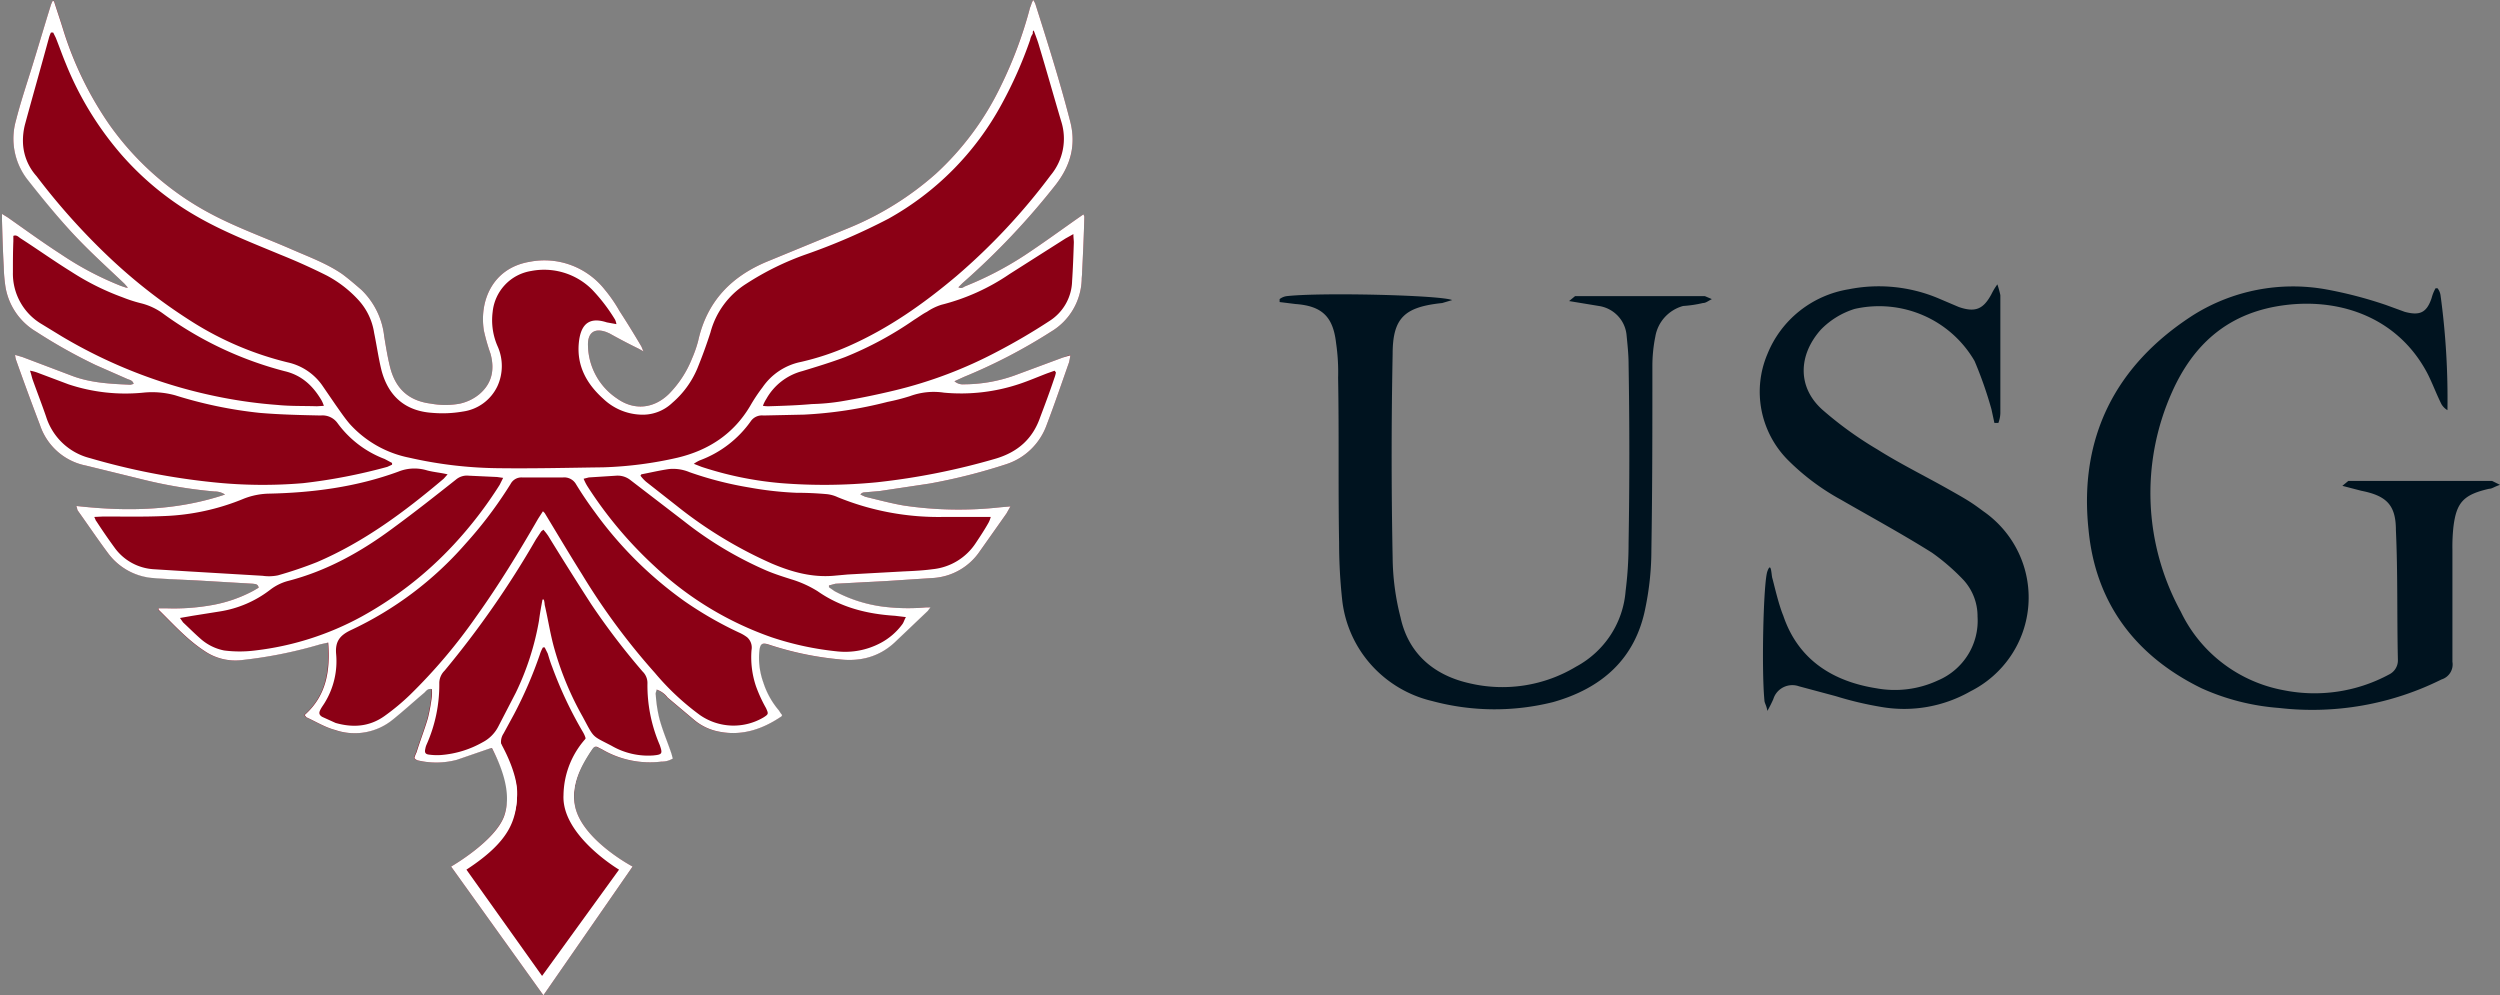 <svg width="211" height="84" fill="none" xmlns="http://www.w3.org/2000/svg"><rect width="100%" height="100%" fill="#808080" stroke="none"/><g clip-path="url(#clip0_4197_1461)"><path d="M91.518 18.275c-.037 1.557-.11 3.114-.185 4.671 0 .223-.037.408-.037.63a5.319 5.319 0 01-.726 2.54 5.29 5.29 0 01-1.857 1.872 46.064 46.064 0 01-7.345 3.818l-.812.37a1.069 1.069 0 00.812.26 12.793 12.793 0 004.244-.741l4.097-1.52.628-.223a5.19 5.19 0 01-.11.63c-.628 1.78-1.219 3.522-1.883 5.264a5.415 5.415 0 01-1.328 2.071 5.385 5.385 0 01-2.105 1.266 48.474 48.474 0 01-6.459 1.63l-4.208.631-1.291.111a.404.404 0 00-.333.185l.406.186c1.07.26 2.178.556 3.248.741 2.702.401 5.443.45 8.157.148l.85-.074-.333.593-2.251 3.188a5.152 5.152 0 01-3.95 2.261l-3.986.26-4.245.223-.553.148a.298.298 0 00-.037.148l.48.334a11.923 11.923 0 004.023 1.297c1.212.155 2.437.18 3.654.074h.406l-.222.297-2.805 2.669c-1.328 1.223-2.916 1.631-4.724 1.409a26.918 26.918 0 01-5.942-1.26c-.517-.149-.665-.038-.739.518a6.14 6.14 0 00.333 2.706c.28.872.732 1.68 1.328 2.373.074.132.16.256.259.37-.037.075-.074.149-.111.149-1.55 1.038-3.248 1.63-5.167 1.26a4.567 4.567 0 01-2.104-.964l-2.289-1.927a1.92 1.92 0 00-.922-.667c-.037.185-.111.296-.074.444.041.663.14 1.32.295 1.965.222.853.554 1.668.85 2.484.294.815.184.593.294.926a1.766 1.766 0 01-.96.26 7.98 7.98 0 01-5.019-1.038l-.295-.148a.442.442 0 00-.37-.037c-.627.815-2.103 3.04-1.513 5.226.812 2.78 4.799 4.857 4.799 4.857L45.86 84l-7.788-10.861s3.802-2.188 4.503-4.375c.702-2.187-.221-4.003-1.07-5.634l-.295.074-2.695.927a6.726 6.726 0 01-3.322.037l-.147-.074-.111-.112c.045-.166.107-.328.184-.482.296-.963.665-1.89.96-2.891.15-.61.26-1.23.332-1.854a3.176 3.176 0 000-.593c-.332-.074-.48.149-.627.297-.923.778-1.772 1.557-2.694 2.298a5.082 5.082 0 01-4.836.853c-.848-.222-1.624-.704-2.436-1.075l-.147-.185c1.845-1.632 2.177-3.745 1.993-6.117l-.665.148a37.437 37.437 0 01-6.68 1.335 4.598 4.598 0 01-3.1-.779c-1.477-.963-2.621-2.26-3.876-3.484a.15.15 0 01.037-.111h.627a18.23 18.23 0 004.024-.297 11.706 11.706 0 003.358-1.186l.443-.26c-.074-.333-.295-.296-.48-.333l-4.429-.26c-1.329-.074-2.694-.111-4.023-.26a5.004 5.004 0 01-3.765-2.038c-.885-1.186-1.734-2.447-2.583-3.633-.037-.074-.037-.185-.11-.37 4.28.481 8.451.407 12.548-.965a1.545 1.545 0 00-.886-.259 40.103 40.103 0 01-6.311-1.075l-4.54-1.112a5.122 5.122 0 01-2.395-1.181 5.155 5.155 0 01-1.48-2.23 243.263 243.263 0 01-2.03-5.523 2.79 2.79 0 01-.074-.408l.627.186 4.208 1.594c1.587.593 3.248.667 4.909.741l.258-.074c-.074-.297-.332-.334-.517-.408l-2.694-1.186a44.55 44.55 0 01-5.02-2.817 5.425 5.425 0 01-2.584-3.781A13.29 13.29 0 01.316 22.5c-.074-1.297-.11-2.595-.148-3.892v-.556l.48.296c1.477 1.038 2.953 2.113 4.503 3.114a26.393 26.393 0 005.057 2.67l.443.148h.147l-.295-.334c-1.402-1.334-2.842-2.632-4.17-4.04-1.33-1.41-2.695-3.114-3.95-4.708a5.533 5.533 0 01-1.033-5.042c.406-1.594.922-3.114 1.402-4.67L4.264.518a2.31 2.31 0 01.185-.445h.11c.26.816.554 1.668.813 2.52A29.3 29.3 0 009.21 10.49a24.542 24.542 0 008.526 7.525c2.215 1.186 4.614 2.039 6.902 3.04 1.44.63 2.953 1.186 4.245 2.075.553.408 1.107.89 1.624 1.335a6.424 6.424 0 011.92 3.93c.147.89.294 1.816.516 2.668.48 1.817 1.624 2.78 3.433 3.003.805.148 1.63.148 2.436 0a3.906 3.906 0 001.623-.778c1.108-.927 1.33-2.113.96-3.448a16.5 16.5 0 01-.553-1.928c-.407-2.52.738-5.3 3.875-5.82a6.47 6.47 0 013.48.284 6.498 6.498 0 012.831 2.052c.473.566.892 1.174 1.255 1.816a77.61 77.61 0 011.809 2.929c.074.111.11.26.221.482l-.406-.223a52.003 52.003 0 01-2.473-1.297l-.258-.111c-1.033-.371-1.587.074-1.55 1.149a5.5 5.5 0 00.675 2.524 5.477 5.477 0 001.76 1.924c1.44 1.038 3.101.89 4.393-.37a8.975 8.975 0 001.956-3.003c.21-.48.384-.976.517-1.483.738-3.336 2.805-5.45 5.869-6.71l6.938-2.854a25.818 25.818 0 007.235-4.522 24.272 24.272 0 005.462-7.34 36.72 36.72 0 002.51-6.71c.074-.148.11-.333.185-.482L87.199 0c.076.103.138.215.185.334 1.034 3.262 2.067 6.524 2.916 9.823.553 2.076.074 3.781-1.181 5.412a62.39 62.39 0 01-7.899 8.341l-.332.334c.258.148.406 0 .554-.075a28.49 28.49 0 005.056-2.631c1.513-1.001 2.99-2.076 4.466-3.114l.48-.334.074.185z" fill="#8B0015"/><path d="M4.56.111c.258.816.553 1.668.812 2.52a29.3 29.3 0 003.838 7.86 24.542 24.542 0 008.526 7.525c2.215 1.186 4.614 2.039 6.902 3.04 1.44.63 2.953 1.186 4.245 2.075.553.408 1.107.89 1.624 1.335a6.424 6.424 0 011.92 3.93c.147.89.294 1.816.516 2.668.48 1.817 1.624 2.78 3.433 3.003.805.148 1.63.148 2.436 0a3.906 3.906 0 001.623-.778c1.108-.927 1.33-2.113.96-3.448a16.5 16.5 0 01-.553-1.928c-.407-2.52.738-5.3 3.875-5.82a6.47 6.47 0 013.48.284 6.498 6.498 0 012.831 2.052c.473.566.892 1.174 1.255 1.816a77.61 77.61 0 011.809 2.929c.074.111.11.26.221.482l-.406-.223a52.003 52.003 0 01-2.473-1.297l-.258-.111c-1.033-.371-1.587.074-1.55 1.149a5.5 5.5 0 00.675 2.524 5.477 5.477 0 001.76 1.924c1.44 1.038 3.101.89 4.393-.37a8.975 8.975 0 001.956-3.003c.21-.48.384-.976.517-1.483.738-3.336 2.805-5.45 5.869-6.71l6.938-2.854a25.818 25.818 0 007.235-4.522 24.272 24.272 0 005.462-7.34 35.759 35.759 0 002.51-6.71c.074-.148.11-.333.185-.482L87.199 0c.076.103.138.215.185.334 1.034 3.262 2.067 6.524 2.916 9.823.553 2.039.074 3.781-1.181 5.412a62.39 62.39 0 01-7.899 8.341l-.332.334c.258.148.406 0 .554-.075a28.49 28.49 0 005.056-2.631c1.513-1.001 2.99-2.076 4.466-3.114l.48-.334.074.185c-.037 1.557-.11 3.114-.185 4.671 0 .223-.037.445-.037.63a5.319 5.319 0 01-.726 2.54 5.29 5.29 0 01-1.857 1.872 46.064 46.064 0 01-7.345 3.818l-.812.37a1.069 1.069 0 00.812.26 12.793 12.793 0 004.244-.741l4.097-1.52.628-.186c-.027.2-.064.398-.11.593-.628 1.78-1.219 3.522-1.883 5.264a5.415 5.415 0 01-1.328 2.071 5.385 5.385 0 01-2.105 1.266 48.49 48.49 0 01-6.459 1.63l-4.208.631-1.291.111a.404.404 0 00-.333.185l.406.186c1.07.26 2.178.556 3.248.741 2.702.401 5.443.45 8.157.148l.85-.074-.333.593-2.251 3.188a5.152 5.152 0 01-3.95 2.261l-3.986.26-4.245.223-.553.148v.148l.48.334a11.923 11.923 0 004.023 1.297c1.212.155 2.437.18 3.654.074h.406l-.222.297-2.805 2.669c-1.328 1.223-2.916 1.631-4.724 1.409a26.918 26.918 0 01-5.943-1.26c-.516-.149-.664-.038-.738.518a6.14 6.14 0 00.333 2.706c.28.872.732 1.68 1.328 2.373.074.132.16.256.259.37-.037.075-.074.149-.111.149-1.55 1.038-3.248 1.63-5.167 1.26a4.568 4.568 0 01-2.104-.964l-2.289-1.927a1.92 1.92 0 00-.922-.667c-.037.185-.111.296-.074.444.041.663.14 1.32.295 1.965.221.853.554 1.668.849 2.484.295.815.184.593.295.926a1.766 1.766 0 01-.96.26 7.98 7.98 0 01-5.019-1.038l-.295-.148a.367.367 0 00-.554.148c-.664 1.038-1.292 2.076-1.476 3.336a4.502 4.502 0 00.516 2.929l.148.26c.074.147.221.333 0 .407-.221.074-.332-.074-.443-.148a4.462 4.462 0 01-.812-2.336 6.214 6.214 0 01.701-3.336 7.65 7.65 0 01.591-1.038c.406-.519.332-1 0-1.557a33.765 33.765 0 01-2.584-5.486c-.147-.37-.258-.742-.369-1.112l-.258-.52h-.148a2.86 2.86 0 00-.258.594 35.787 35.787 0 01-2.178 5.041l-.886 1.631a1.265 1.265 0 00-.073 1.298c.295.667.59 1.334.849 2.002a5.323 5.323 0 01-.296 4.485 1.518 1.518 0 01-.258.408.294.294 0 01-.295.074c-.074-.037-.111-.185-.111-.297 0-.11.11-.185.148-.296a4.164 4.164 0 00.369-3.67l-.886-2.372c-.185-.482-.222-.482-.701-.334l-2.695.927a6.726 6.726 0 01-3.322.037l-.147-.074-.111-.112c.045-.166.107-.328.184-.482.296-.963.665-1.89.96-2.891.146-.598.257-1.205.332-1.816.019-.21.019-.42 0-.63-.332-.075-.48.148-.627.296-.923.778-1.772 1.557-2.695 2.298a5.082 5.082 0 01-4.835.853c-.849-.222-1.624-.704-2.436-1.075l-.147-.185c1.845-1.632 2.177-3.745 1.993-6.117l-.665.148a37.437 37.437 0 01-6.68 1.335 4.598 4.598 0 01-3.1-.779c-1.477-.963-2.621-2.26-3.876-3.484v-.111h.627a18.23 18.23 0 004.024-.297 11.706 11.706 0 003.358-1.186l.443-.26c-.074-.333-.295-.296-.48-.333l-4.429-.26c-1.329-.074-2.694-.111-4.023-.222a5.189 5.189 0 01-3.765-2.076c-.885-1.186-1.734-2.447-2.583-3.633-.037-.074-.037-.185-.11-.37 4.28.481 8.451.407 12.548-.965a1.545 1.545 0 00-.886-.259 40.103 40.103 0 01-6.311-1.075l-4.54-1.112a5.122 5.122 0 01-2.395-1.181 5.155 5.155 0 01-1.48-2.23 243.263 243.263 0 01-2.03-5.523 2.009 2.009 0 01-.074-.408l.627.186 4.208 1.594c1.587.593 3.248.667 4.909.741l.258-.074c-.074-.297-.332-.334-.517-.408l-2.694-1.186a44.55 44.55 0 01-5.02-2.817 5.425 5.425 0 01-2.584-3.781A13.29 13.29 0 01.316 22.5c-.074-1.297-.11-2.595-.148-3.892v-.556l.48.296c1.477 1.038 2.953 2.113 4.503 3.114a26.393 26.393 0 005.057 2.67l.443.148h.147l-.295-.334c-1.402-1.334-2.842-2.632-4.17-4.04-1.33-1.41-2.695-3.077-3.95-4.671a5.609 5.609 0 01-1.033-5.079c.406-1.594.922-3.114 1.402-4.67.48-1.558.997-3.3 1.513-4.968A2.31 2.31 0 014.45.073l.11.037zm-.074 2.632H4.3a3.9 3.9 0 00-.147.37c-.665 2.447-1.366 4.894-2.03 7.34a5.472 5.472 0 00-.185 1.558 4.459 4.459 0 001.144 2.854A56.043 56.043 0 008.99 21.5a45.648 45.648 0 007.308 5.71 27.066 27.066 0 007.972 3.372 4.834 4.834 0 012.916 1.928l1.144 1.668c.37.52.738 1.075 1.181 1.594a9.181 9.181 0 005.02 2.855 35.34 35.34 0 007.64.89c2.916.036 5.832-.038 8.748-.075a32.313 32.313 0 006.274-.815c2.62-.63 4.725-2.002 6.127-4.375.31-.54.655-1.06 1.034-1.556a5.165 5.165 0 013.248-2.15 22.266 22.266 0 004.023-1.335c3.359-1.483 6.311-3.559 9.08-5.894a52.77 52.77 0 007.972-8.526 4.827 4.827 0 00.886-4.56c-.628-2.113-1.218-4.226-1.846-6.302-.11-.407-.258-.778-.406-1.186-.147-.408-.147.074-.147.111a1.3 1.3 0 00-.222.52 35.436 35.436 0 01-2.399 5.412 24.302 24.302 0 01-9.56 9.675 52.279 52.279 0 01-6.938 3.002 23.727 23.727 0 00-5.057 2.484 6.967 6.967 0 00-3.026 4.115 42.556 42.556 0 01-1.108 3.04 7.784 7.784 0 01-2.104 2.89 3.615 3.615 0 01-2.73 1.002 4.825 4.825 0 01-3.101-1.335c-1.366-1.223-2.252-2.743-2.067-4.707.184-1.965 1.218-2.114 2.362-1.743l.812.149a1.527 1.527 0 00-.11-.371 14.633 14.633 0 00-1.957-2.558 5.734 5.734 0 00-5.13-1.557 3.87 3.87 0 00-2.208 1.169 3.9 3.9 0 00-1.04 2.279 5.47 5.47 0 00.443 2.965 4.093 4.093 0 01-.037 3.3A3.814 3.814 0 0140.8 34.03a3.792 3.792 0 01-1.73.704c-.852.148-1.72.186-2.583.111-2.251-.148-3.69-1.371-4.281-3.558-.259-1.038-.406-2.113-.628-3.188a5.274 5.274 0 00-1.329-2.78 9.895 9.895 0 00-2.694-2.076A51.656 51.656 0 0023.68 21.5c-2.4-1-4.798-1.927-7.05-3.225a24.862 24.862 0 01-6.385-5.226 27.266 27.266 0 01-4.688-7.674c-.295-.704-.553-1.446-.849-2.187l-.221-.445zM45.824 43.15l.148.148c1.033 1.706 2.067 3.448 3.137 5.153a56.522 56.522 0 006.164 8.34 21.595 21.595 0 003.802 3.56 4.969 4.969 0 005.388.185c.406-.26.406-.297.185-.779a11.967 11.967 0 01-.849-1.853 7.667 7.667 0 01-.37-3.04 1.154 1.154 0 00-.368-1.075 3.426 3.426 0 00-.701-.408 31.187 31.187 0 01-4.577-2.632 32.77 32.77 0 01-7.604-7.562 31.283 31.283 0 01-1.55-2.298 1.146 1.146 0 00-1.107-.593h-3.47a1.03 1.03 0 00-.96.556l-.331.519a34.867 34.867 0 01-3.47 4.522 29.317 29.317 0 01-9.707 7.303c-.923.445-1.292.964-1.218 1.965a6.696 6.696 0 01-.96 4.152c-.11.185-.258.37-.369.593-.11.222-.147.407.148.593l1.144.519c1.44.407 2.842.333 4.134-.593a18.805 18.805 0 002.14-1.78 45.909 45.909 0 005.611-6.635c1.882-2.632 3.58-5.412 5.204-8.23l.406-.63zm-.037 7.451h.111c.043.145.067.294.074.445.295 1.26.48 2.558.849 3.818a26.004 26.004 0 002.362 5.635c.996 1.853.738 1.557 2.436 2.446 1.062.616 2.283.9 3.506.816.775-.074.812-.148.554-.89a12.726 12.726 0 01-1.034-5.227 1.338 1.338 0 00-.406-.963 59.637 59.637 0 01-4.355-5.71 301.66 301.66 0 01-3.617-5.745 4.94 4.94 0 00-.406-.519l-.184.148-.443.668a79.193 79.193 0 01-7.714 11.084 1.484 1.484 0 00-.443 1.075 12.391 12.391 0 01-1.07 5.152 1.411 1.411 0 00-.111.37c-.074.297 0 .446.295.483.342.048.688.06 1.033.037a8.426 8.426 0 003.507-1.075 3.07 3.07 0 001.328-1.335l1.477-2.854a22.94 22.94 0 001.956-6.08c.074-.593.185-1.186.295-1.779zM89.12 31.435l-.111-.148-.627.222c-.775.297-1.55.63-2.326.89-2.054.69-4.228.942-6.385.741a5.81 5.81 0 00-2.879.297c-.618.195-1.246.356-1.882.482-2.308.596-4.67.956-7.05 1.075l-3.432.074a1.14 1.14 0 00-1.034.445 9.159 9.159 0 01-4.318 3.336c-.183.08-.356.18-.517.297l.664.26a29.304 29.304 0 006.68 1.37c2.704.217 5.422.192 8.12-.073a58.03 58.03 0 0010.04-2.002c1.846-.556 3.1-1.668 3.728-3.485.406-1.075.812-2.15 1.181-3.262a2.75 2.75 0 00.148-.519zM33.09 39.22v-.148l-.627-.334a8.751 8.751 0 01-3.986-3.04 1.552 1.552 0 00-1.403-.63c-1.734-.037-3.432-.074-5.167-.222a36.327 36.327 0 01-7.123-1.483 7.313 7.313 0 00-2.695-.223c-2.13.212-4.28-.028-6.311-.704l-2.658-1a3.347 3.347 0 00-.59-.15c.11.297.147.52.221.742.37 1.038.775 2.076 1.144 3.151a5.23 5.23 0 001.395 2.224 5.198 5.198 0 002.296 1.26c3.4.996 6.885 1.679 10.409 2.04 2.526.265 5.072.29 7.603.074a46.874 46.874 0 007.087-1.372l.405-.185zM7.955 43.63c.111.222.111.297.185.37a50.03 50.03 0 001.587 2.3 4.398 4.398 0 003.211 1.741l2.99.186 6.237.37c.43.063.867.05 1.292-.037a34.204 34.204 0 003.285-1.112c3.986-1.705 7.419-4.263 10.704-7.043l.332-.37c-.627-.149-1.181-.186-1.735-.334a3.64 3.64 0 00-2.436.11c-3.543 1.298-7.234 1.78-10.999 1.854a6.18 6.18 0 00-1.993.408 19.416 19.416 0 01-6.791 1.483c-1.698.074-3.396.037-5.094.037l-.775.037zm46.174-3.596l-.074.112c.14.19.301.364.48.519l2.547 2.001a36.512 36.512 0 008.046 4.893c1.66.705 3.359 1.187 5.204 1.038l1.218-.11 4.724-.26c.812-.037 1.624-.074 2.436-.186a4.932 4.932 0 003.654-2.224c.37-.556.739-1.112 1.07-1.705.081-.153.143-.315.185-.482h-3.986a22.504 22.504 0 01-8.932-1.668 2.836 2.836 0 00-.96-.26 28.433 28.433 0 00-2.51-.11 29.144 29.144 0 01-3.986-.446 29.8 29.8 0 01-5.056-1.297 3.565 3.565 0 00-1.735-.26c-.775.112-1.55.297-2.325.445zm36.466-20.277l-.664.37-4.725 3.003a17.973 17.973 0 01-5.758 2.595 4.644 4.644 0 00-1.217.594c-.37.185-.702.444-1.07.667a29.596 29.596 0 01-5.832 3.15c-1.182.445-2.4.816-3.618 1.187a4.9 4.9 0 00-3.026 2.335c-.12.186-.22.385-.295.593.17.029.343.041.516.037 1.181-.037 2.4-.074 3.617-.185a18.03 18.03 0 002.436-.222 65.704 65.704 0 004.54-.927 36.997 36.997 0 008.71-3.3 51.5 51.5 0 004.356-2.557 4.109 4.109 0 001.92-3.373c.073-1.075.11-2.15.147-3.263 0-.185-.037-.37-.037-.704zM27.333 34.252a2.708 2.708 0 00-.185-.444c-.738-1.26-1.698-2.15-3.137-2.484a30.318 30.318 0 01-10.298-4.893 5.305 5.305 0 00-1.735-.816 11.858 11.858 0 01-1.624-.519 21.372 21.372 0 01-4.318-2.15c-1.44-.89-2.842-1.89-4.281-2.817-.185-.111-.333-.334-.628-.223v.445c-.037.89-.037 1.743-.037 2.632-.02.881.195 1.752.624 2.521a4.921 4.921 0 001.812 1.854l1.698 1.037a42.148 42.148 0 0013.509 5.153c1.549.303 3.114.514 4.687.63 1.108.111 2.215.074 3.322.111l.59-.037zM15.19 52.157l.258.37c.517.483 1.033 1.002 1.55 1.447a4.237 4.237 0 001.92.926c.87.111 1.75.111 2.62 0a24.691 24.691 0 008.969-2.854 30.948 30.948 0 007.788-6.08 34.426 34.426 0 003.875-5.041l.295-.593-.516-.074-2.4-.111a1.434 1.434 0 00-1.07.333c-1.734 1.372-3.47 2.743-5.24 4.04-2.732 2.04-5.648 3.67-8.97 4.523a4.26 4.26 0 00-1.476.742 9.318 9.318 0 01-4.208 1.816l-2.325.37-1.07.186zm34.067-11.751c.083.205.182.403.295.593a34.403 34.403 0 005.684 6.784 27.771 27.771 0 009.892 6.005c1.784.597 3.628.995 5.5 1.186a6.362 6.362 0 003.69-.704 5.433 5.433 0 001.846-1.594c.11-.148.147-.334.295-.593l-.923-.111c-2.362-.148-4.577-.705-6.533-2.076a9.203 9.203 0 00-2.214-1.001c-.702-.223-1.403-.445-2.104-.741a31.346 31.346 0 01-6.94-4.152l-4.539-3.485a1.73 1.73 0 00-1.181-.37l-2.325.148-.443.111z" fill="#fff"/><path d="M53.39 73.138L45.862 84l-7.788-10.862s3.802-2.187 4.503-4.337c.701-2.15-.48-4.596-1.365-6.264l.664-.482s1.845 2.854 1.772 5.004c-.074 2.15-.591 3.93-4.282 6.339l6.385 8.97 6.496-8.97s-4.872-2.891-4.687-6.302a7.28 7.28 0 012.14-5.041l.665.704s-2.547 2.78-1.772 5.523c.776 2.744 4.799 4.856 4.799 4.856z" fill="#fff"/></g><path d="M197.696 41.005l.502-.415h12.133l.669.331c-.502.166-.669.332-.92.332-2.176.498-2.762 1.162-3.013 3.235a15.394 15.394 0 00-.083 1.908v9.456c.055.318-.008.644-.177.919a1.337 1.337 0 01-.744.575 24.447 24.447 0 01-13.722 2.405 19.374 19.374 0 01-6.526-1.659c-5.606-2.737-8.953-7.217-9.539-13.355-.837-7.797 2.259-13.935 8.869-18.166a15.845 15.845 0 0111.129-2.156c1.732.315 3.438.759 5.104 1.327l1.589.58c1.255.332 1.841.083 2.26-1.16.075-.29.187-.57.334-.83h.168c.132.169.219.369.251.58.439 3.216.634 6.46.585 9.705a1.423 1.423 0 01-.502-.497c-.418-.83-.753-1.742-1.171-2.572-2.427-4.645-7.196-6.387-11.965-5.806-4.769.58-7.782 3.235-9.622 7.382a20.83 20.83 0 00-1.793 9.336 20.854 20.854 0 002.546 9.162 11.958 11.958 0 003.544 4.358 12.098 12.098 0 005.157 2.278 13.24 13.24 0 008.87-1.327 1.34 1.34 0 00.563-.511c.134-.221.2-.476.19-.733-.084-3.65 0-7.3-.168-10.95 0-2.157-.836-2.903-2.928-3.318l-1.59-.414zM149.167 60c-.084-.498-.251-.664-.251-.912-.251-2.572-.084-9.954.251-10.867.334-.912.334.332.418.58.084.25.502 2.157.92 3.153 1.256 3.733 4.184 5.557 7.866 6.138a8.6 8.6 0 005.187-.663 5.51 5.51 0 002.54-2.168 5.442 5.442 0 00.807-3.224 4.539 4.539 0 00-1.171-3.07 17.888 17.888 0 00-2.678-2.322c-2.51-1.576-5.104-2.986-7.698-4.48a19.585 19.585 0 01-4.518-3.4 8.185 8.185 0 01-2.177-4.19 8.136 8.136 0 01.504-4.686 8.875 8.875 0 012.704-3.631 8.99 8.99 0 014.157-1.843 12.988 12.988 0 017.53.746l1.757.747c1.423.497 2.092.166 2.762-1.079.141-.29.309-.568.502-.829.101.299.185.604.251.912v9.954a2.483 2.483 0 01-.168.83h-.334l-.251-1.161a33.61 33.61 0 00-1.423-4.065 9.26 9.26 0 00-4.331-3.854 9.36 9.36 0 00-5.793-.542 6.79 6.79 0 00-2.845 1.742c-1.924 2.156-2.008 4.894.167 6.802a30.919 30.919 0 004.602 3.317c1.841 1.162 3.849 2.157 5.774 3.235 1.924 1.079 2.175 1.245 3.179 1.991a8.898 8.898 0 012.943 3.453 8.804 8.804 0 01-.625 8.721 8.923 8.923 0 01-3.406 3.006 11.293 11.293 0 01-7.53 1.327 28.9 28.9 0 01-3.849-.912l-3.096-.83a1.687 1.687 0 00-1.853.49 1.652 1.652 0 00-.322.589c-.15.34-.318.672-.502.995zm-16.735-34.59l.502-.415h10.961l.586.25c-.335.165-.502.33-.753.33-.55.13-1.11.214-1.674.25a3.27 3.27 0 00-1.548.948 3.226 3.226 0 00-.794 1.623 12.54 12.54 0 00-.251 2.489c0 5.143 0 10.368-.084 15.511a24.241 24.241 0 01-.502 4.894c-.837 4.314-3.682 6.802-7.782 7.963a20.251 20.251 0 01-10.208-.083 9.971 9.971 0 01-5.199-3.105 9.832 9.832 0 01-2.415-5.521 44.717 44.717 0 01-.251-4.728c-.083-4.646 0-9.29-.083-13.936.027-.97-.029-1.942-.168-2.903-.251-2.24-1.171-3.152-3.43-3.318L108 25.493v-.249c.17-.131.372-.217.586-.249 2.928-.332 13.053-.083 13.973.332l-.837.249c-3.179.332-4.183 1.244-4.183 4.313a438.769 438.769 0 000 17.17 20.97 20.97 0 00.669 5.06c.669 3.07 2.845 4.895 5.857 5.558 3.055.713 6.271.206 8.953-1.41a8.009 8.009 0 002.912-2.665 7.907 7.907 0 001.271-3.722c.17-1.348.254-2.706.251-4.064.084-4.977.084-10.037 0-15.097 0-.747-.083-1.576-.167-2.406a2.724 2.724 0 00-.734-1.649 2.767 2.767 0 00-1.609-.84l-2.51-.414z" fill="#00131F"/><defs><clipPath id="clip0_4197_1461"><path fill="#fff" d="M0 0h92v84H0z"/></clipPath></defs></svg>